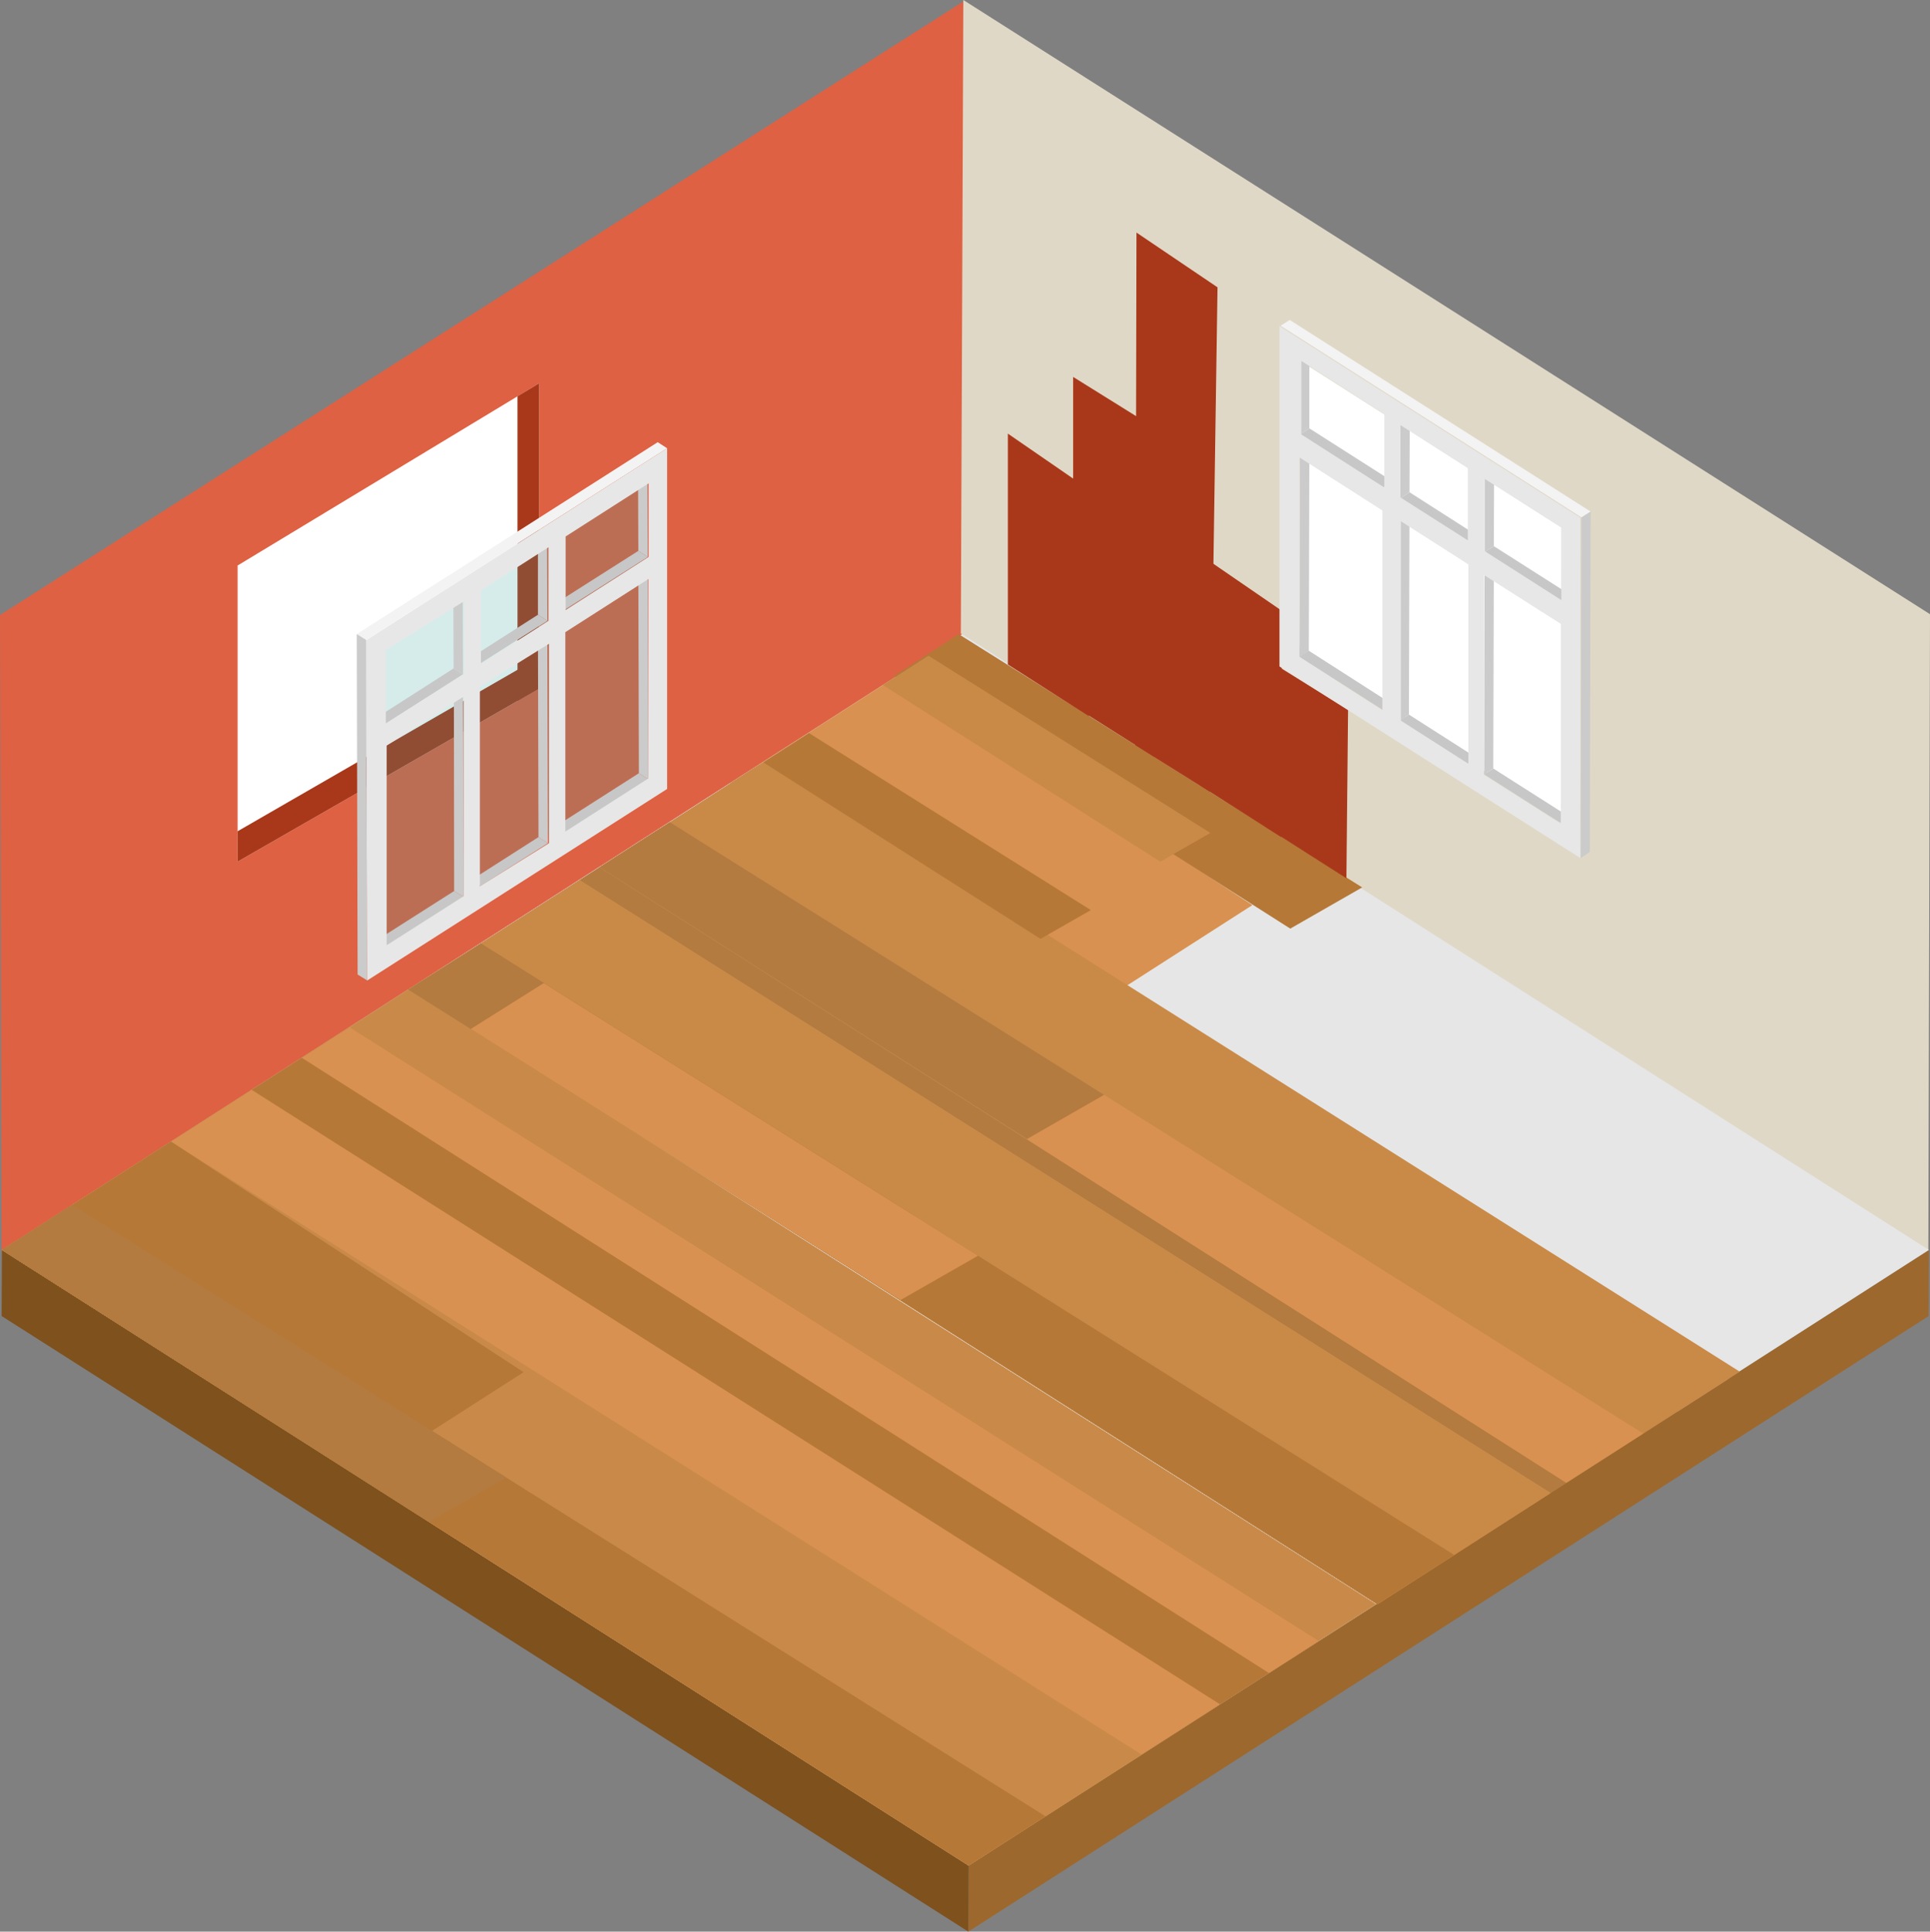 <svg id="Layer_1" data-name="Layer 1" xmlns="http://www.w3.org/2000/svg" width="69.78" height="69.85" viewBox="0 0 69.78 69.85"><rect x="0" y="0" width="69.78" height="69.85" fill="#808080" stroke="none"/><defs><style>.cls-1{fill:#de6143;}.cls-2{fill:#e0d8c6;}.cls-3{fill:#9d682d;}.cls-4{fill:#7e511d;}.cls-5{fill:#e6e6e6;}.cls-6{fill:#c98a49;}.cls-7{fill:#b57837;}.cls-8{fill:#d89150;}.cls-9{fill:#b37b40;}.cls-10{fill:#be8c59;}.cls-11{fill:#d0934d;}.cls-12{fill:#c98a48;}.cls-13{fill:#a9381a;}.cls-14{isolation:isolate;}.cls-15{fill:#e0a207;}.cls-16{fill:#361d07;}.cls-16,.cls-26{fill-rule:evenodd;}.cls-17{fill:#db9669;}.cls-18{fill:#331c11;}.cls-19{fill:#fff;}.cls-20{opacity:0.2;}.cls-21{fill:#32a09d;}.cls-22{fill:#c7c7c7;}.cls-23{fill:#cbcbcb;}.cls-24{fill:#f3f3f3;}.cls-25{fill:#e7e7e7;}.cls-26{fill:#301808;}.cls-27{fill:#4f2b0c;}.cls-28{fill:#1c4b93;}.cls-29{fill:#e8a476;}.cls-30{fill:#2566c4;}</style></defs><title>prestavbabytu</title><polygon class="cls-1" points="34.88 0.02 35.05 22.97 0.06 45.26 0 22.24 34.88 0.02"/><polygon class="cls-2" points="34.83 0 34.74 22.91 69.72 45.23 69.78 22.21 34.83 0"/><polygon class="cls-3" points="69.74 45.2 69.73 47.59 35.01 69.85 35.02 67.46 69.74 45.2"/><polygon class="cls-4" points="35.02 67.46 35.01 69.85 0.06 47.59 0.07 45.2 35.02 67.46"/><polygon class="cls-5" points="69.74 45.2 35.02 67.46 0.07 45.2 34.79 22.93 69.74 45.2"/><polygon class="cls-6" points="49.76 58.01 35.02 67.46 0.07 45.2 14.8 35.75 49.76 58.01"/><polygon class="cls-7" points="47.69 59.34 35.02 67.46 0.07 45.2 12.64 37.14 47.69 59.34"/><polygon class="cls-8" points="47.69 59.34 45.88 60.5 10.91 38.25 12.64 37.14 47.69 59.34"/><polygon class="cls-8" points="44.11 61.63 35.02 67.46 0.07 45.2 9.1 39.41 44.11 61.63"/><polygon class="cls-6" points="41.28 63.45 35.02 67.46 0.07 45.2 6.18 41.28 41.28 63.45"/><polygon class="cls-7" points="18.93 49.62 12.99 53.43 0.07 45.2 6.18 41.28 18.93 49.62"/><polygon class="cls-8" points="45.28 32.73 39.34 36.54 26.41 28.31 32.52 24.39 45.28 32.73"/><polygon class="cls-7" points="37.8 65.68 35.02 67.46 0.07 45.2 2.61 43.57 37.8 65.68"/><polygon class="cls-9" points="18.31 53.43 15.51 55.04 0.07 45.2 2.61 43.57 18.31 53.43"/><polygon class="cls-9" points="62.47 49.88 49.8 58.01 14.85 35.74 27.42 27.68 62.47 49.88"/><polygon class="cls-10" points="62.47 49.88 60.65 51.05 25.69 28.79 27.42 27.68 62.47 49.88"/><polygon class="cls-9" points="58.89 52.17 49.8 58.01 14.85 35.74 23.88 29.95 58.89 52.17"/><polygon class="cls-11" points="56.06 53.99 49.8 58.01 14.85 35.74 20.96 31.83 56.06 53.99"/><polygon class="cls-6" points="52.58 56.23 49.8 58.01 14.85 35.74 17.39 34.12 52.58 56.23"/><polygon class="cls-9" points="33.09 43.98 30.29 45.58 14.85 35.74 17.39 34.12 33.09 43.98"/><polygon class="cls-12" points="56.06 53.99 49.8 58.01 14.85 35.74 20.96 31.83 56.06 53.99"/><polygon class="cls-7" points="52.58 56.23 49.8 58.01 14.85 35.74 17.39 34.12 52.58 56.23"/><polygon class="cls-9" points="33.09 43.98 30.29 45.58 14.75 35.78 17.39 34.12 33.09 43.98"/><polygon class="cls-8" points="35.36 45.41 32.56 47.01 17.02 37.21 19.66 35.55 35.36 45.41"/><polygon class="cls-12" points="62.9 49.6 56.63 53.62 21.68 31.36 27.8 27.44 62.9 49.6"/><polygon class="cls-8" points="59.41 51.84 56.63 53.62 21.68 31.36 24.22 29.73 59.41 51.84"/><polygon class="cls-9" points="39.92 39.59 37.13 41.19 21.68 31.36 24.22 29.73 39.92 39.59"/><polygon class="cls-7" points="39.44 32.91 37.62 33.95 27.6 27.57 29.25 26.51 39.44 32.91"/><polygon class="cls-7" points="49.25 32.09 46.65 33.58 32.31 24.45 34.66 22.93 49.25 32.09"/><polygon class="cls-12" points="43.76 30.12 41.95 31.16 31.92 24.77 33.57 23.71 43.76 30.12"/><polygon class="cls-13" points="48.74 25.67 48.68 31.76 45.74 29.89 45.94 23.93 48.74 25.67"/><polygon class="cls-13" points="44.02 10.39 43.75 28.64 41.05 26.95 41.09 8.41 44.02 10.39"/><polygon class="cls-13" points="46.35 22.09 46.32 30.27 43.38 28.4 43.38 20.05 46.35 22.09"/><polygon class="cls-13" points="41.77 15.48 41.73 27.37 38.8 25.52 38.8 13.63 41.77 15.48"/><polygon class="cls-13" points="39.4 17.72 39.37 25.9 36.44 24.03 36.44 15.68 39.4 17.72"/><g class="cls-14"><g class="cls-14"><g class="cls-14"><path class="cls-15" d="M42.73,11.07h0" transform="translate(-0.15 -0.07)"/><path class="cls-15" d="M38.78,20.42h0" transform="translate(-0.15 -0.07)"/></g></g></g><path class="cls-16" d="M35.47,14.52" transform="translate(-0.15 -0.07)"/><path class="cls-17" d="M36,15.78" transform="translate(-0.15 -0.07)"/><path class="cls-18" d="M35.47,32.16" transform="translate(-0.15 -0.07)"/><polygon class="cls-19" points="8.59 20.45 8.59 31.16 19.49 24.9 19.49 13.86 8.59 20.45"/><polygon class="cls-13" points="19.49 13.86 19.49 24.9 18.71 25.35 18.71 14.33 19.49 13.86"/><polygon class="cls-13" points="19.49 23.77 8.59 30.06 8.59 31.16 19.49 24.9 19.49 23.77"/><g class="cls-20"><polygon class="cls-21" points="13.91 23.5 13.94 34.2 23.39 27.75 23.37 17.48 13.91 23.5"/></g><g class="cls-14"><polygon class="cls-22" points="20.42 30.1 20.08 29.89 23.1 27.96 23.44 28.18 20.42 30.1"/><polygon class="cls-23" points="23.44 28.18 23.1 27.96 23.08 20.75 23.42 20.96 23.44 28.18"/><polygon class="cls-22" points="17.37 32.04 17.03 31.83 19.47 30.27 19.81 30.49 17.37 32.04"/><polygon class="cls-23" points="23.42 20.14 23.08 19.92 23.07 17.26 23.41 17.48 23.42 20.14"/><polygon class="cls-23" points="19.81 30.49 19.47 30.27 19.45 23.06 19.79 23.28 19.81 30.49"/><polygon class="cls-22" points="20.4 22.06 20.06 21.84 23.08 19.92 23.42 20.14 20.4 22.06"/><polygon class="cls-22" points="13.98 34.2 13.64 33.99 16.42 32.22 16.76 32.43 13.98 34.2"/><polygon class="cls-23" points="19.79 22.45 19.45 22.23 19.45 19.57 19.78 19.79 19.79 22.45"/><polygon class="cls-23" points="16.76 32.43 16.42 32.22 16.41 25 16.74 25.22 16.76 32.43"/><polygon class="cls-22" points="17.35 24 17.01 23.79 19.45 22.23 19.79 22.45 17.35 24"/><polygon class="cls-23" points="16.74 24.39 16.4 24.17 16.39 21.52 16.73 21.73 16.74 24.39"/><polygon class="cls-22" points="13.96 26.16 13.62 25.95 16.4 24.17 16.74 24.39 13.96 26.16"/><polygon class="cls-24" points="13.24 23.14 12.9 22.93 23.78 15.99 24.12 16.21 13.24 23.14"/><path class="cls-25" d="M13.39,23.22l10.88-6.94,0,12.32L13.42,35.53Zm10.2,5,0-7.21-3,1.92,0,7.21,3-1.92Zm-6.68,4.26,0-7.22-2.78,1.77,0,7.22,2.78-1.77ZM20,30.56l0-7.21L17.5,24.9l0,7.22L20,30.56Zm3.6-10.35V17.55l-3,1.92v2.66l3-1.92Zm-6.67,4.25V21.81L14.1,23.58v2.65l2.78-1.77Zm3.05-1.94V19.86l-2.44,1.56v2.66l2.44-1.56Z" transform="translate(-0.15 -0.07)"/><polygon class="cls-23" points="13.27 35.45 12.93 35.24 12.9 22.93 13.24 23.14 13.27 35.45"/></g><path class="cls-26" d="M11.63,26.61" transform="translate(-0.15 -0.07)"/><path class="cls-27" d="M11.87,27.22" transform="translate(-0.15 -0.07)"/><path class="cls-27" d="M11.87,27.5" transform="translate(-0.15 -0.07)"/><path class="cls-27" d="M11.43,27.29" transform="translate(-0.15 -0.07)"/><path class="cls-28" d="M48.28,45.79" transform="translate(-0.15 -0.07)"/><path class="cls-28" d="M48.2,48.27" transform="translate(-0.15 -0.07)"/><path class="cls-29" d="M50.5,38.07" transform="translate(-0.15 -0.07)"/><path class="cls-29" d="M50.35,38.45" transform="translate(-0.15 -0.07)"/><path class="cls-29" d="M51.13,36.77" transform="translate(-0.15 -0.07)"/><path class="cls-16" d="M50.67,38.44" transform="translate(-0.15 -0.07)"/><path class="cls-16" d="M50.13,36.7" transform="translate(-0.15 -0.07)"/><path class="cls-30" d="M49.16,44.51" transform="translate(-0.15 -0.07)"/><path class="cls-30" d="M49.64,44.8" transform="translate(-0.15 -0.07)"/><path class="cls-30" d="M50.15,38.07" transform="translate(-0.15 -0.07)"/><path class="cls-30" d="M49.7,37.89" transform="translate(-0.15 -0.07)"/><polygon class="cls-19" points="56.46 19.07 56.44 29.77 46.98 23.32 47.01 13.05 56.46 19.07"/><g class="cls-14"><polygon class="cls-22" points="50 25.67 50.33 25.46 47.32 23.53 46.98 23.75 50 25.67"/><polygon class="cls-23" points="46.98 23.75 47.32 23.53 47.34 16.32 47 16.54 46.98 23.75"/><polygon class="cls-22" points="53.05 27.61 53.38 27.4 50.94 25.84 50.61 26.06 53.05 27.61"/><polygon class="cls-23" points="47 15.71 47.34 15.49 47.34 12.83 47.01 13.05 47 15.71"/><polygon class="cls-23" points="50.61 26.06 50.94 25.84 50.96 18.63 50.62 18.85 50.61 26.06"/><polygon class="cls-22" points="50.02 17.63 50.35 17.41 47.34 15.49 47 15.71 50.02 17.63"/><polygon class="cls-22" points="56.44 29.77 56.77 29.56 53.99 27.79 53.66 28 56.44 29.77"/><polygon class="cls-23" points="50.63 18.02 50.96 17.8 50.97 15.14 50.63 15.36 50.63 18.02"/><polygon class="cls-23" points="53.66 28 53.99 27.79 54.01 20.57 53.67 20.79 53.66 28"/><polygon class="cls-22" points="53.07 19.57 53.4 19.36 50.96 17.8 50.63 18.02 53.07 19.57"/><polygon class="cls-23" points="53.68 19.96 54.01 19.75 54.02 17.09 53.68 17.3 53.68 19.96"/><polygon class="cls-22" points="56.46 21.73 56.79 21.52 54.01 19.75 53.68 19.96 56.46 21.73"/><polygon class="cls-24" points="57.18 18.71 57.51 18.5 46.63 11.57 46.3 11.78 57.18 18.71"/><path class="cls-25" d="M57.29,31.1,46.41,24.17l0-12.31,10.88,6.93ZM47.13,23.82l3,1.93,0-7.22-3-1.92,0,7.21Zm6.67,4.26,2.78,1.77,0-7.22-2.78-1.77,0,7.22Zm-3-1.95,2.44,1.56,0-7.21-2.44-1.56,0,7.21Zm-3.6-10.35,3,1.92V15.05l-3-1.93v2.66ZM53.83,20l2.77,1.77V19.15l-2.78-1.77V20Zm-3.06-1.95,2.45,1.56V17l-2.44-1.56v2.66Z" transform="translate(-0.15 -0.07)"/><polygon class="cls-23" points="57.15 31.03 57.48 30.81 57.51 18.5 57.18 18.71 57.15 31.03"/></g></svg>